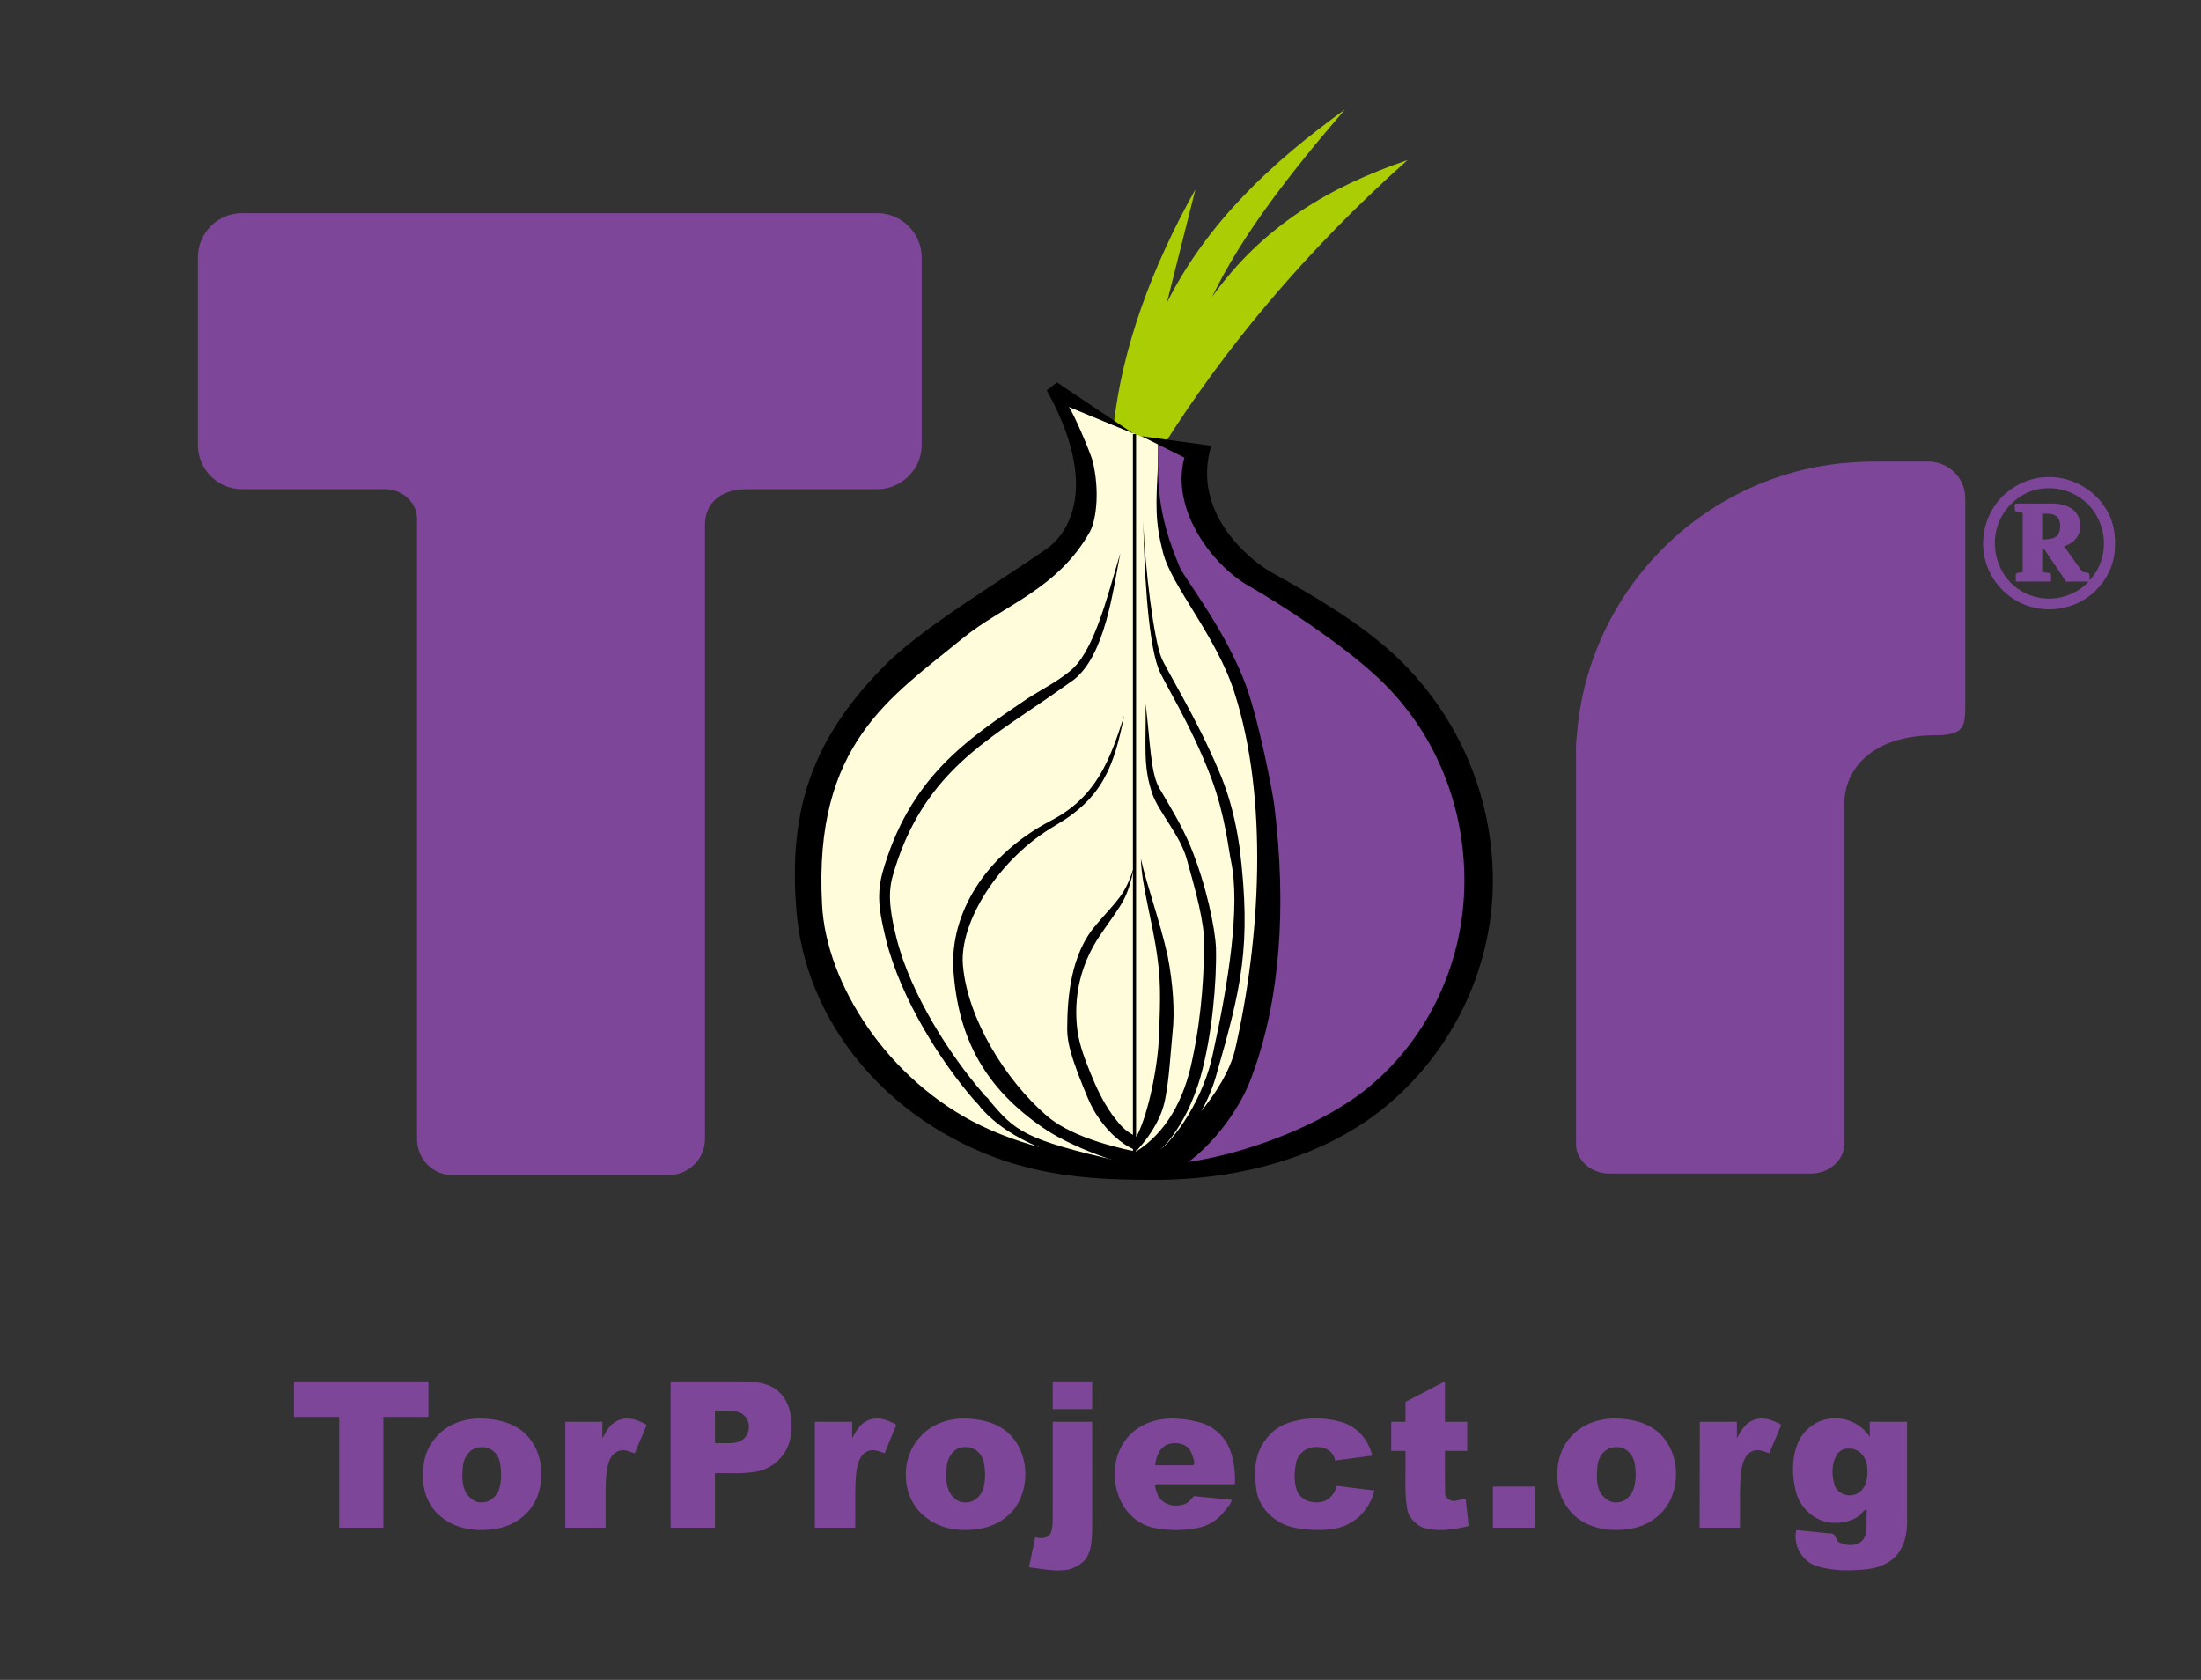 <?xml version="1.0" encoding="UTF-8" standalone="no"?>
<!-- Created with Inkscape (http://www.inkscape.org/) -->

<svg xmlns:dc="http://purl.org/dc/elements/1.1/" xmlns:cc="http://creativecommons.org/ns#" xmlns:rdf="http://www.w3.org/1999/02/22-rdf-syntax-ns#" xmlns:svg="http://www.w3.org/2000/svg" xmlns="http://www.w3.org/2000/svg" version="1.1" width="380" height="290" viewBox="0 0 380 290" id="图层_1" xml:space="preserve"><rect x="0" y="0" width="380" height="290" fill="#333333" stroke="none"/><defs id="defs2609" />

<g transform="translate(-58.124,-45.285)" id="layer1"><path d="M 50.75,238.469 C 50.748,240.515 50.751,242.545 50.75,244.594 L 58.562,244.594 L 58.562,263.719 L 66.188,263.719 L 66.188,244.594 L 73.969,244.594 L 73.969,238.469 L 50.75,238.469 z M 115.781,238.469 L 115.781,263.719 L 123.438,263.719 L 123.438,254.312 C 125.772,254.26 128.126,254.468 130.438,254.062 C 133.43,253.616 135.964,251.182 136.469,248.188 C 137.013,245.293 136.529,241.814 134.062,239.906 C 131.781,238.239 128.837,238.491 126.156,238.469 L 115.781,238.469 z M 181.75,238.469 L 181.75,243.25 L 188.562,243.25 L 188.562,238.469 L 181.75,238.469 z M 249.469,238.469 L 242.656,242 L 242.656,245.438 L 240.188,245.438 L 240.188,250.469 L 242.656,250.469 L 242.656,252.656 C 242.706,255.216 242.474,257.81 242.938,260.344 C 243.057,261.79 244.186,262.933 245.406,263.594 C 248.043,264.554 250.905,264.054 253.562,263.438 L 253.094,259.25 C 253.235,258.273 252.262,258.988 251.688,259 C 250.628,259.389 249.374,258.765 249.5,257.531 C 249.447,255.186 249.483,252.815 249.469,250.469 L 253.312,250.469 L 253.312,245.438 L 249.469,245.438 L 249.469,238.469 z M 123.438,243.531 C 124.935,243.601 126.495,243.295 127.906,243.938 C 129.541,244.715 129.751,247.168 128.438,248.344 C 127.373,249.33 125.839,249.097 124.5,249.125 C 124.188,249.04 123.531,249.304 123.438,249 L 123.438,243.531 z M 83.094,244.875 C 80.209,244.827 77.22,245.819 75.312,248.062 C 73.552,249.949 72.889,252.629 73.031,255.156 C 73.081,257.68 74.098,260.239 76.125,261.812 C 78.813,264.105 82.642,264.49 86,263.844 C 88.829,263.282 91.43,261.436 92.594,258.75 C 94.179,255.142 93.675,250.507 90.844,247.656 C 88.832,245.617 85.871,244.932 83.094,244.875 z M 108.375,244.875 C 107.419,244.875 106.589,245.142 105.906,245.688 C 105.223,246.096 104.683,247.052 104,248.281 L 104,245.438 L 97.594,245.438 L 97.594,263.719 L 104.562,263.719 L 104.562,257.562 C 104.562,254.559 104.817,252.655 105.5,251.562 C 106.046,250.744 106.731,250.344 107.688,250.344 C 108.099,250.344 108.774,250.602 109.594,250.875 L 111.656,245.969 C 110.427,245.286 109.331,244.875 108.375,244.875 z M 151.406,244.875 C 150.826,244.871 150.26,244.975 149.719,245.25 C 148.436,245.824 147.768,247.113 147.125,248.281 L 147.125,245.438 L 140.688,245.438 C 140.685,251.536 140.688,257.619 140.688,263.719 L 147.656,263.719 L 147.656,261.75 C 147.687,259.308 147.575,256.872 147.812,254.438 C 147.984,253.011 148.279,251.286 149.688,250.562 C 150.68,250.028 151.759,250.551 152.719,250.875 L 154.5,246.562 C 154.767,246.129 154.798,245.772 154.188,245.656 C 153.34,245.203 152.373,244.881 151.406,244.875 z M 166.656,244.875 C 163.811,244.83 160.848,245.783 158.938,247.969 C 157.146,249.823 156.265,252.442 156.406,255 C 156.446,257.601 157.62,260.201 159.688,261.812 C 162.437,264.152 166.333,264.51 169.75,263.781 C 172.535,263.179 175.074,261.319 176.188,258.656 C 177.729,255.026 177.169,250.371 174.281,247.562 C 172.273,245.585 169.385,244.956 166.656,244.875 z M 202.562,244.875 C 199.653,244.826 196.589,245.84 194.688,248.125 C 192.236,250.954 191.856,255.232 193.281,258.625 C 194.294,261.11 196.455,263.164 199.125,263.719 C 201.647,264.268 204.287,264.249 206.812,263.75 C 208.52,263.43 210.073,262.479 211.188,261.156 C 211.656,260.519 212.737,259.432 212.625,258.906 L 206.125,258.281 C 205.517,258.954 204.913,259.73 203.938,259.812 C 202.4,260.201 200.577,259.544 199.875,258.062 C 199.791,257.552 198.904,256.054 199.875,256.219 L 213.219,256.219 C 213.29,253.408 212.928,250.395 211.125,248.125 C 210.033,246.807 208.526,245.83 206.844,245.469 C 205.447,245.109 204.005,244.906 202.562,244.875 z M 226.531,244.875 C 224.838,244.948 223.163,245.292 221.594,245.938 C 219.749,246.796 218.296,248.442 217.469,250.281 C 216.517,252.425 216.577,254.879 216.906,257.156 C 217.213,259.531 218.856,261.59 220.906,262.75 C 222.614,263.776 224.648,263.957 226.594,264.094 C 228.874,264.168 231.351,264.091 233.312,262.781 C 235.367,261.626 236.705,259.553 237.312,257.312 L 230.781,256.5 C 230.522,257.603 229.842,258.559 228.812,259.062 C 227.043,259.783 224.531,259.176 223.875,257.219 C 223.372,255.693 223.448,254.023 223.781,252.469 C 224.125,250.766 225.861,249.611 227.562,249.812 C 228.936,249.745 230.321,250.723 230.5,252.125 L 236.906,251.281 C 236.303,248.577 234.271,246.21 231.562,245.469 C 229.935,245.023 228.225,244.802 226.531,244.875 z M 279,244.875 C 276.115,244.827 273.096,245.819 271.188,248.062 C 269.359,250.016 268.697,252.788 268.906,255.406 C 269.061,258.579 270.96,261.619 273.844,263 C 276.427,264.262 279.479,264.371 282.25,263.75 C 285.008,263.098 287.472,261.179 288.562,258.531 C 290.107,254.847 289.46,250.122 286.438,247.375 C 284.437,245.533 281.645,244.936 279,244.875 z M 304.156,244.875 C 303.576,244.871 303.01,244.975 302.469,245.25 C 301.186,245.824 300.518,247.113 299.875,248.281 L 299.875,245.438 L 293.469,245.438 C 293.466,251.536 293.438,257.619 293.438,263.719 L 300.406,263.719 L 300.406,261.75 C 300.437,259.308 300.326,256.872 300.562,254.438 C 300.733,253.011 301.03,251.286 302.438,250.562 C 303.43,250.028 304.509,250.551 305.469,250.875 L 307.281,246.562 C 307.549,246.129 307.579,245.772 306.969,245.656 C 306.121,245.203 305.123,244.881 304.156,244.875 z M 316.812,244.875 C 313.944,244.751 311.244,246.746 310.281,249.406 C 309.3,251.996 309.409,254.878 310.062,257.531 C 310.82,260.376 313.377,262.727 316.375,262.875 C 318.022,262.961 319.842,262.62 321.125,261.531 C 321.658,260.957 322.517,259.876 322.25,261.312 C 322.227,262.717 322.442,264.218 321.844,265.531 C 321.034,266.818 319.19,266.986 317.906,266.375 C 316.819,266.335 317.117,264.476 315.906,264.719 L 310.125,264.125 C 309.503,266.768 311.208,269.746 313.875,270.406 C 316.602,271.262 319.498,271.161 322.312,270.906 C 324.688,270.65 327.161,269.525 328.25,267.281 C 329.271,265.456 329.295,263.342 329.25,261.312 L 329.25,245.438 L 322.812,245.438 L 322.812,248.031 C 321.505,246.049 319.205,244.777 316.812,244.875 z M 181.75,245.438 C 181.752,250.475 181.749,255.492 181.75,260.531 C 181.697,261.874 181.893,263.273 181.438,264.562 C 181.008,265.666 179.667,265.613 178.719,265.375 L 177.656,270.562 C 179.625,270.794 181.57,271.232 183.562,271.062 C 184.971,271.007 186.301,270.333 187.281,269.344 C 188.426,267.936 188.493,266.013 188.562,264.281 C 188.597,257.998 188.553,251.721 188.562,245.438 L 181.75,245.438 z M 202.844,249.125 C 203.953,249.092 205.185,249.559 205.625,250.656 C 205.837,251.257 206.526,252.617 206,252.938 L 199.438,252.938 C 199.561,251.415 200.278,249.697 201.875,249.25 C 202.183,249.164 202.524,249.125 202.844,249.125 z M 83.219,249.812 C 84.818,249.75 86.126,251.104 86.344,252.625 C 86.591,254.17 86.624,255.823 86.094,257.312 C 85.585,258.421 84.511,259.408 83.219,259.344 C 82.163,259.497 81.169,258.69 80.562,257.844 C 79.695,256.466 79.765,254.747 79.906,253.188 C 80.034,251.824 80.796,250.42 82.156,249.969 C 82.5,249.849 82.856,249.812 83.219,249.812 z M 166.281,249.812 L 166.469,249.812 L 166.656,249.812 C 168.249,249.695 169.627,251.004 169.875,252.531 C 170.155,254.043 170.158,255.644 169.719,257.125 C 169.252,258.373 168.063,259.461 166.656,259.344 C 165.637,259.48 164.641,258.693 164.094,257.844 C 163.213,256.424 163.3,254.631 163.469,253.031 C 163.627,251.518 164.654,249.943 166.281,249.812 z M 279.125,249.812 C 280.771,249.749 282.031,251.211 282.25,252.75 C 282.488,254.259 282.481,255.866 281.938,257.312 C 281.419,258.402 280.415,259.412 279.125,259.344 C 278.065,259.492 277.015,258.702 276.406,257.844 C 275.558,256.457 275.659,254.747 275.781,253.188 C 275.892,251.873 276.581,250.517 277.875,250.031 C 278.266,249.871 278.704,249.812 279.125,249.812 z M 319.281,250.062 C 321.086,249.997 322.396,251.809 322.375,253.5 C 322.554,255.134 322.153,257.166 320.5,257.906 C 319.05,258.574 317.034,257.796 316.688,256.156 C 316.178,254.45 316.25,252.451 317.25,250.938 C 317.725,250.33 318.513,249.995 319.281,250.062 z M 257.75,256.625 L 257.75,263.719 L 264.969,263.719 L 264.969,256.625 L 257.75,256.625 z" transform="translate(58.124,45.285)" id="path3078" style="fill:#7d4698;fill-opacity:1;stroke:none" /><g id="layer3" style="display:inline"><g id="layer5"><path d="M 264.513,77.978 L 259.596,97.507 C 266.561,83.714 277.623,73.335 290.325,64.184 C 281.038,74.973 272.571,85.763 267.381,96.552 C 276.122,84.26 287.867,77.432 301.114,72.925 C 283.496,88.631 269.512,105.484 258.859,122.419 L 250.392,118.732 C 251.893,105.211 257.001,91.363 264.513,77.978 z" id="path2554" style="fill:#abcd03;fill-rule:evenodd;stroke:none" /><path d="M 241.901,115.142 L 258.017,121.827 C 258.017,125.925 257.684,138.424 260.247,142.111 C 287.049,176.631 282.54,245.825 254.817,247.6 C 212.6,247.6 196.5,218.921 196.5,192.562 C 196.5,168.525 225.316,152.546 242.525,138.343 C 246.895,134.519 246.136,126.068 241.901,115.142 z" id="path2534" style="fill:#fffcdb;fill-rule:evenodd;stroke:none" /><path d="M 258.022,121.587 L 263.83,124.55 C 263.284,128.373 264.103,136.842 267.926,139.026 C 284.862,149.542 300.84,161.014 307.123,172.486 C 329.521,212.912 291.417,250.332 258.503,246.781 C 276.394,233.533 281.584,206.356 274.892,176.719 C 272.161,165.11 267.926,154.594 260.414,142.712 C 257.16,136.879 258.296,129.646 258.022,121.587 z" id="path2536" style="fill:#7d4698;fill-rule:evenodd;stroke:none" /></g><g id="layer4" style="display:inline"><path d="M 255.226,120.589 L 267.244,122.228 C 263.693,133.973 274.21,142.167 277.624,144.08 C 285.272,148.314 292.647,152.684 298.52,158.01 C 309.583,168.116 315.865,182.32 315.865,197.343 C 315.865,212.229 309.036,226.569 297.564,236.129 C 286.775,245.143 271.889,248.967 257.412,248.967 C 248.398,248.967 240.34,248.558 231.6,245.689 C 211.661,238.997 196.774,221.926 195.545,201.439 C 194.452,185.46 198.003,173.305 210.432,160.604 C 216.85,153.912 229.825,146.264 238.703,140.118 C 243.074,137.113 247.717,128.645 238.839,112.667 L 240.615,111.301 L 253.772,120.113 L 242.664,115.535 C 243.62,116.901 246.215,123.047 246.762,124.822 C 247.991,129.875 247.445,134.793 246.352,136.977 C 240.753,147.084 231.193,149.815 224.228,155.551 C 211.936,165.657 198.552,173.715 200.054,201.439 C 200.737,215.096 211.39,231.758 227.368,239.543 C 236.382,243.914 246.762,245.689 257.278,246.235 C 266.701,246.645 284.729,241.045 294.562,232.851 C 305.078,224.111 310.951,210.863 310.951,197.343 C 310.951,183.685 305.488,170.711 295.245,161.56 C 289.372,156.234 279.676,149.815 273.667,146.4 C 267.658,142.986 260.146,133.426 262.604,124.276 z" id="path2538" style="fill:#000000;fill-opacity:1;stroke:none" /><path d="M 251.539,140.802 C 250.31,147.085 248.944,158.42 243.481,162.654 C 241.159,164.292 238.837,165.932 236.379,167.57 C 226.546,174.263 216.712,180.544 212.206,196.66 C 211.25,200.075 212.07,203.762 212.89,207.176 C 215.348,217.009 222.313,227.662 227.776,233.945 C 227.776,234.218 228.869,234.901 228.869,235.174 C 233.376,240.501 234.742,242.003 251.813,245.826 L 251.403,247.739 C 241.16,245.008 232.693,242.55 227.366,236.403 C 227.366,236.267 226.41,235.31 226.41,235.31 C 220.674,228.754 213.708,217.829 211.114,207.586 C 210.158,203.488 209.339,200.348 210.431,196.113 C 215.074,179.452 225.181,172.896 235.424,165.931 C 237.746,164.429 240.477,163.062 242.662,161.287 C 246.895,158.147 249.216,148.586 251.539,140.802 z" id="path2540" style="fill:#000000;fill-opacity:1;stroke:none" /><path d="M 255.906,166.75 C 256.043,173.852 255.35,177.414 257.125,182.468 C 258.217,185.472 261.907,189.57 263,193.531 C 264.502,198.858 266.138,204.73 266,208.281 C 266,212.379 265.744,220.023 263.969,228.218 C 262.615,234.989 259.496,240.8 254.25,244.093 C 248.877,242.987 242.568,241.098 238.844,237.906 C 231.606,231.624 225.195,221.119 224.375,211.968 C 223.693,204.457 230.648,193.38 240.344,187.781 C 248.538,183.001 250.444,177.553 252.219,168.812 C 249.761,176.46 247.452,182.871 239.531,186.968 C 228.059,192.977 222.173,203.065 222.719,212.625 C 223.538,224.916 228.46,233.244 238.156,239.937 C 242.253,242.805 249.907,245.836 254.688,246.656 L 254.688,246.031 C 258.312,245.352 263.006,239.398 265.344,231.343 C 267.393,224.105 268.2,214.841 268.062,208.968 C 267.925,205.554 266.42,198.16 263.688,191.468 C 262.185,187.781 259.878,184.095 258.375,181.5 C 256.738,178.903 256.726,173.305 255.906,166.75 z" id="path2542" style="fill:#000000;fill-opacity:1;stroke:none" /><path d="M 255.094,193.531 C 255.23,198.311 257.15,204.435 257.969,210.718 C 258.653,215.362 258.356,220.027 258.219,224.125 C 258.084,228.868 256.504,237.367 254.344,241.5 C 252.307,240.565 251.511,239.5 250.188,237.781 C 248.549,235.459 247.437,233.137 246.344,230.406 C 245.525,228.357 244.567,226.012 244.156,223.281 C 243.61,219.184 243.763,212.774 248.406,206.218 C 251.957,201.028 252.771,200.634 254,194.625 C 252.36,199.951 251.137,200.494 247.312,205 C 243.079,209.917 242.375,217.159 242.375,223.031 C 242.375,225.49 243.356,228.218 244.312,230.812 C 245.405,233.544 246.342,236.264 247.844,238.312 C 250.102,241.633 252.992,243.521 254.406,243.875 C 254.416,243.877 254.428,243.872 254.438,243.875 C 254.468,243.882 254.502,243.9 254.531,243.906 L 254.531,243.75 C 257.181,240.795 258.776,237.86 259.312,234.906 C 259.995,231.355 260.152,227.796 260.562,223.562 C 260.971,220.011 260.675,215.228 259.719,210.312 C 258.354,204.166 256.05,197.9 255.094,193.531 z" id="path2544" style="fill:#000000;fill-opacity:1;stroke:none" /><path d="M 255.499,135.066 C 255.636,142.167 256.182,155.416 258.094,160.605 C 258.64,162.38 263.693,170.165 267.243,179.588 C 269.702,186.144 270.248,192.153 270.658,193.928 C 272.297,201.713 270.248,214.824 267.516,227.252 C 266.151,233.944 261.507,242.275 256.181,245.553 L 255.089,247.465 C 258.094,247.328 265.468,240.09 268.063,231.076 C 272.434,215.78 274.209,208.678 272.161,191.743 C 271.888,190.103 271.205,184.505 268.61,178.495 C 264.786,169.344 259.323,160.604 258.641,158.828 C 257.411,155.961 255.772,143.533 255.499,135.066 z" id="path2550" style="fill:#000000;fill-opacity:1;stroke:none" /><path d="M 258.062,125.353 C 257.656,132.651 257.548,135.339 258.913,140.665 C 260.415,146.538 268.064,155.005 271.205,164.702 C 277.214,183.276 275.712,207.586 271.341,226.569 C 269.703,233.26 261.917,242.958 254.133,246.098 L 259.869,247.464 C 263.01,247.327 271.067,239.816 274.209,231.212 C 279.261,217.691 280.218,201.576 278.169,184.641 C 278.032,183.002 275.3,168.389 272.706,162.243 C 269.018,153.093 262.462,144.898 261.78,143.124 C 260.552,140.119 257.853,133.88 258.062,125.353 z" id="path2552" style="fill:#000000;fill-opacity:1;stroke:none" /><rect width="0.55" height="126.019" x="253.72" y="120.217" id="rect2556" style="fill:#000000;fill-opacity:1;stroke:none" /></g></g><path d="M 99.943,82.075 H 209.611 C 213.707,82.075 217.258,85.489 217.258,89.723 V 122.09 C 217.258,126.324 213.707,129.739 209.611,129.739 H 187.077 C 182.023,129.739 179.838,132.606 179.838,135.884 V 241.864 C 179.838,245.415 176.97,248.146 173.556,248.146 H 136.272 C 132.857,248.146 130.126,245.415 130.126,241.864 V 134.929 C 130.126,131.651 127.121,129.74 124.8,129.74 H 99.943 C 95.709,129.74 92.295,126.325 92.295,122.091 V 89.723 C 92.294,85.489 95.708,82.075 99.943,82.075 z" id="path2528" style="fill:#7d4698;fill-opacity:1;fill-rule:evenodd;stroke:none" /><path d="M 381.307,124.959 L 381.443,124.959 L 391.003,124.959 C 394.554,124.959 397.422,127.827 397.422,131.241 L 397.422,165.931 C 397.422,170.438 397.695,172.213 392.232,172.213 C 381.443,172.213 376.527,177.949 376.527,184.231 L 376.527,242.82 C 376.527,245.552 373.932,247.873 370.791,247.873 L 335.964,247.873 C 332.823,247.873 330.228,245.552 330.228,242.82 L 330.228,176.036 C 330.19,174.861 330.213,173.128 330.365,172.213 C 332.277,147.493 351.672,127.715 376.253,125.232 C 377.077,125.149 379.992,124.959 381.307,124.959 z" id="path2532" style="fill:#7d4698;fill-opacity:1;fill-rule:evenodd;stroke:none" /><g transform="matrix(1.803,0,0,1.803,-321.308,-98.802)" id="layer7"><path d="M 405.999,129.097 L 406.03,129.097 C 406.328,129.097 406.595,129.094 406.812,129.128 C 407.022,129.156 407.186,129.235 407.312,129.316 C 407.44,129.39 407.527,129.481 407.593,129.628 C 407.651,129.759 407.711,129.956 407.718,130.191 A 0.15,0.15 0 0 0 407.718,130.222 A 0.15,0.15 0 0 0 407.718,130.253 A 0.15,0.15 0 0 0 407.718,130.285 C 407.711,130.783 407.573,131.112 407.343,131.285 C 407.098,131.468 406.664,131.566 406.062,131.566 L 405.999,131.566 L 405.999,129.097 z M 406.624,126.66 C 408.582,126.622 410.533,127.8 411.35,129.583 C 412.296,131.43 412.036,133.858 410.603,135.39 C 410.459,135.556 410.561,135.074 410.53,134.941 C 410.507,134.746 410.246,134.766 410.086,134.714 C 409.881,134.716 409.762,134.587 409.67,134.418 C 409.144,133.686 408.618,132.954 408.093,132.222 C 408.725,132.017 409.313,131.591 409.531,130.938 C 409.889,130.021 409.464,128.876 408.555,128.464 C 407.616,127.994 406.54,128.16 405.527,128.128 C 404.838,128.136 404.139,128.115 403.456,128.138 C 403.301,128.291 403.403,128.549 403.374,128.753 C 403.413,128.835 403.448,128.915 403.558,128.919 C 403.746,128.947 403.935,128.975 404.124,129.003 C 404.124,130.899 404.124,132.795 404.124,134.691 C 403.908,134.759 403.626,134.709 403.468,134.878 C 403.476,135.099 403.452,135.332 403.477,135.546 C 403.596,135.659 403.798,135.567 403.951,135.597 C 404.894,135.597 405.837,135.597 406.78,135.597 C 406.915,135.485 406.809,135.271 406.843,135.116 C 406.849,134.995 406.874,134.809 406.718,134.785 C 406.478,134.753 406.239,134.722 405.999,134.691 C 405.999,133.972 405.999,133.253 405.999,132.535 C 406.218,132.465 406.303,132.647 406.4,132.806 C 407.006,133.705 407.612,134.604 408.218,135.503 C 408.215,135.595 408.353,135.617 408.396,135.608 C 409.066,135.582 409.758,135.605 410.437,135.597 C 409.89,136.242 409.111,136.666 408.324,136.955 C 406.608,137.541 404.598,137.159 403.241,135.947 C 401.768,134.652 401.14,132.512 401.626,130.618 C 402.147,128.452 404.173,126.706 406.425,126.664 C 406.491,126.662 406.558,126.66 406.624,126.66 z M 406.655,125.597 C 404.797,125.566 402.963,126.467 401.786,127.892 C 400.496,129.457 400.017,131.641 400.56,133.597 C 401.126,135.752 402.913,137.517 405.075,138.057 C 407.336,138.647 409.911,137.908 411.435,136.113 C 412.427,135.017 412.995,133.547 412.968,132.066 C 412.993,131.516 412.932,130.905 412.806,130.347 C 412.178,127.589 409.463,125.551 406.655,125.597 z" id="text4064" style="font-size:18.314px;font-style:normal;font-variant:normal;font-weight:bold;font-stretch:normal;text-indent:0;text-align:center;text-decoration:none;line-height:125%;letter-spacing:0px;word-spacing:0px;text-transform:none;direction:ltr;block-progression:tb;writing-mode:lr-tb;text-anchor:middle;baseline-shift:baseline;color:#000000;fill:#7d4698;fill-opacity:1;fill-rule:nonzero;stroke:none;stroke-width:0;marker:none;visibility:visible;display:inline;overflow:visible;enable-background:accumulate;font-family:Liberation Serif;-inkscape-font-specification:Sans" /></g></g></svg>